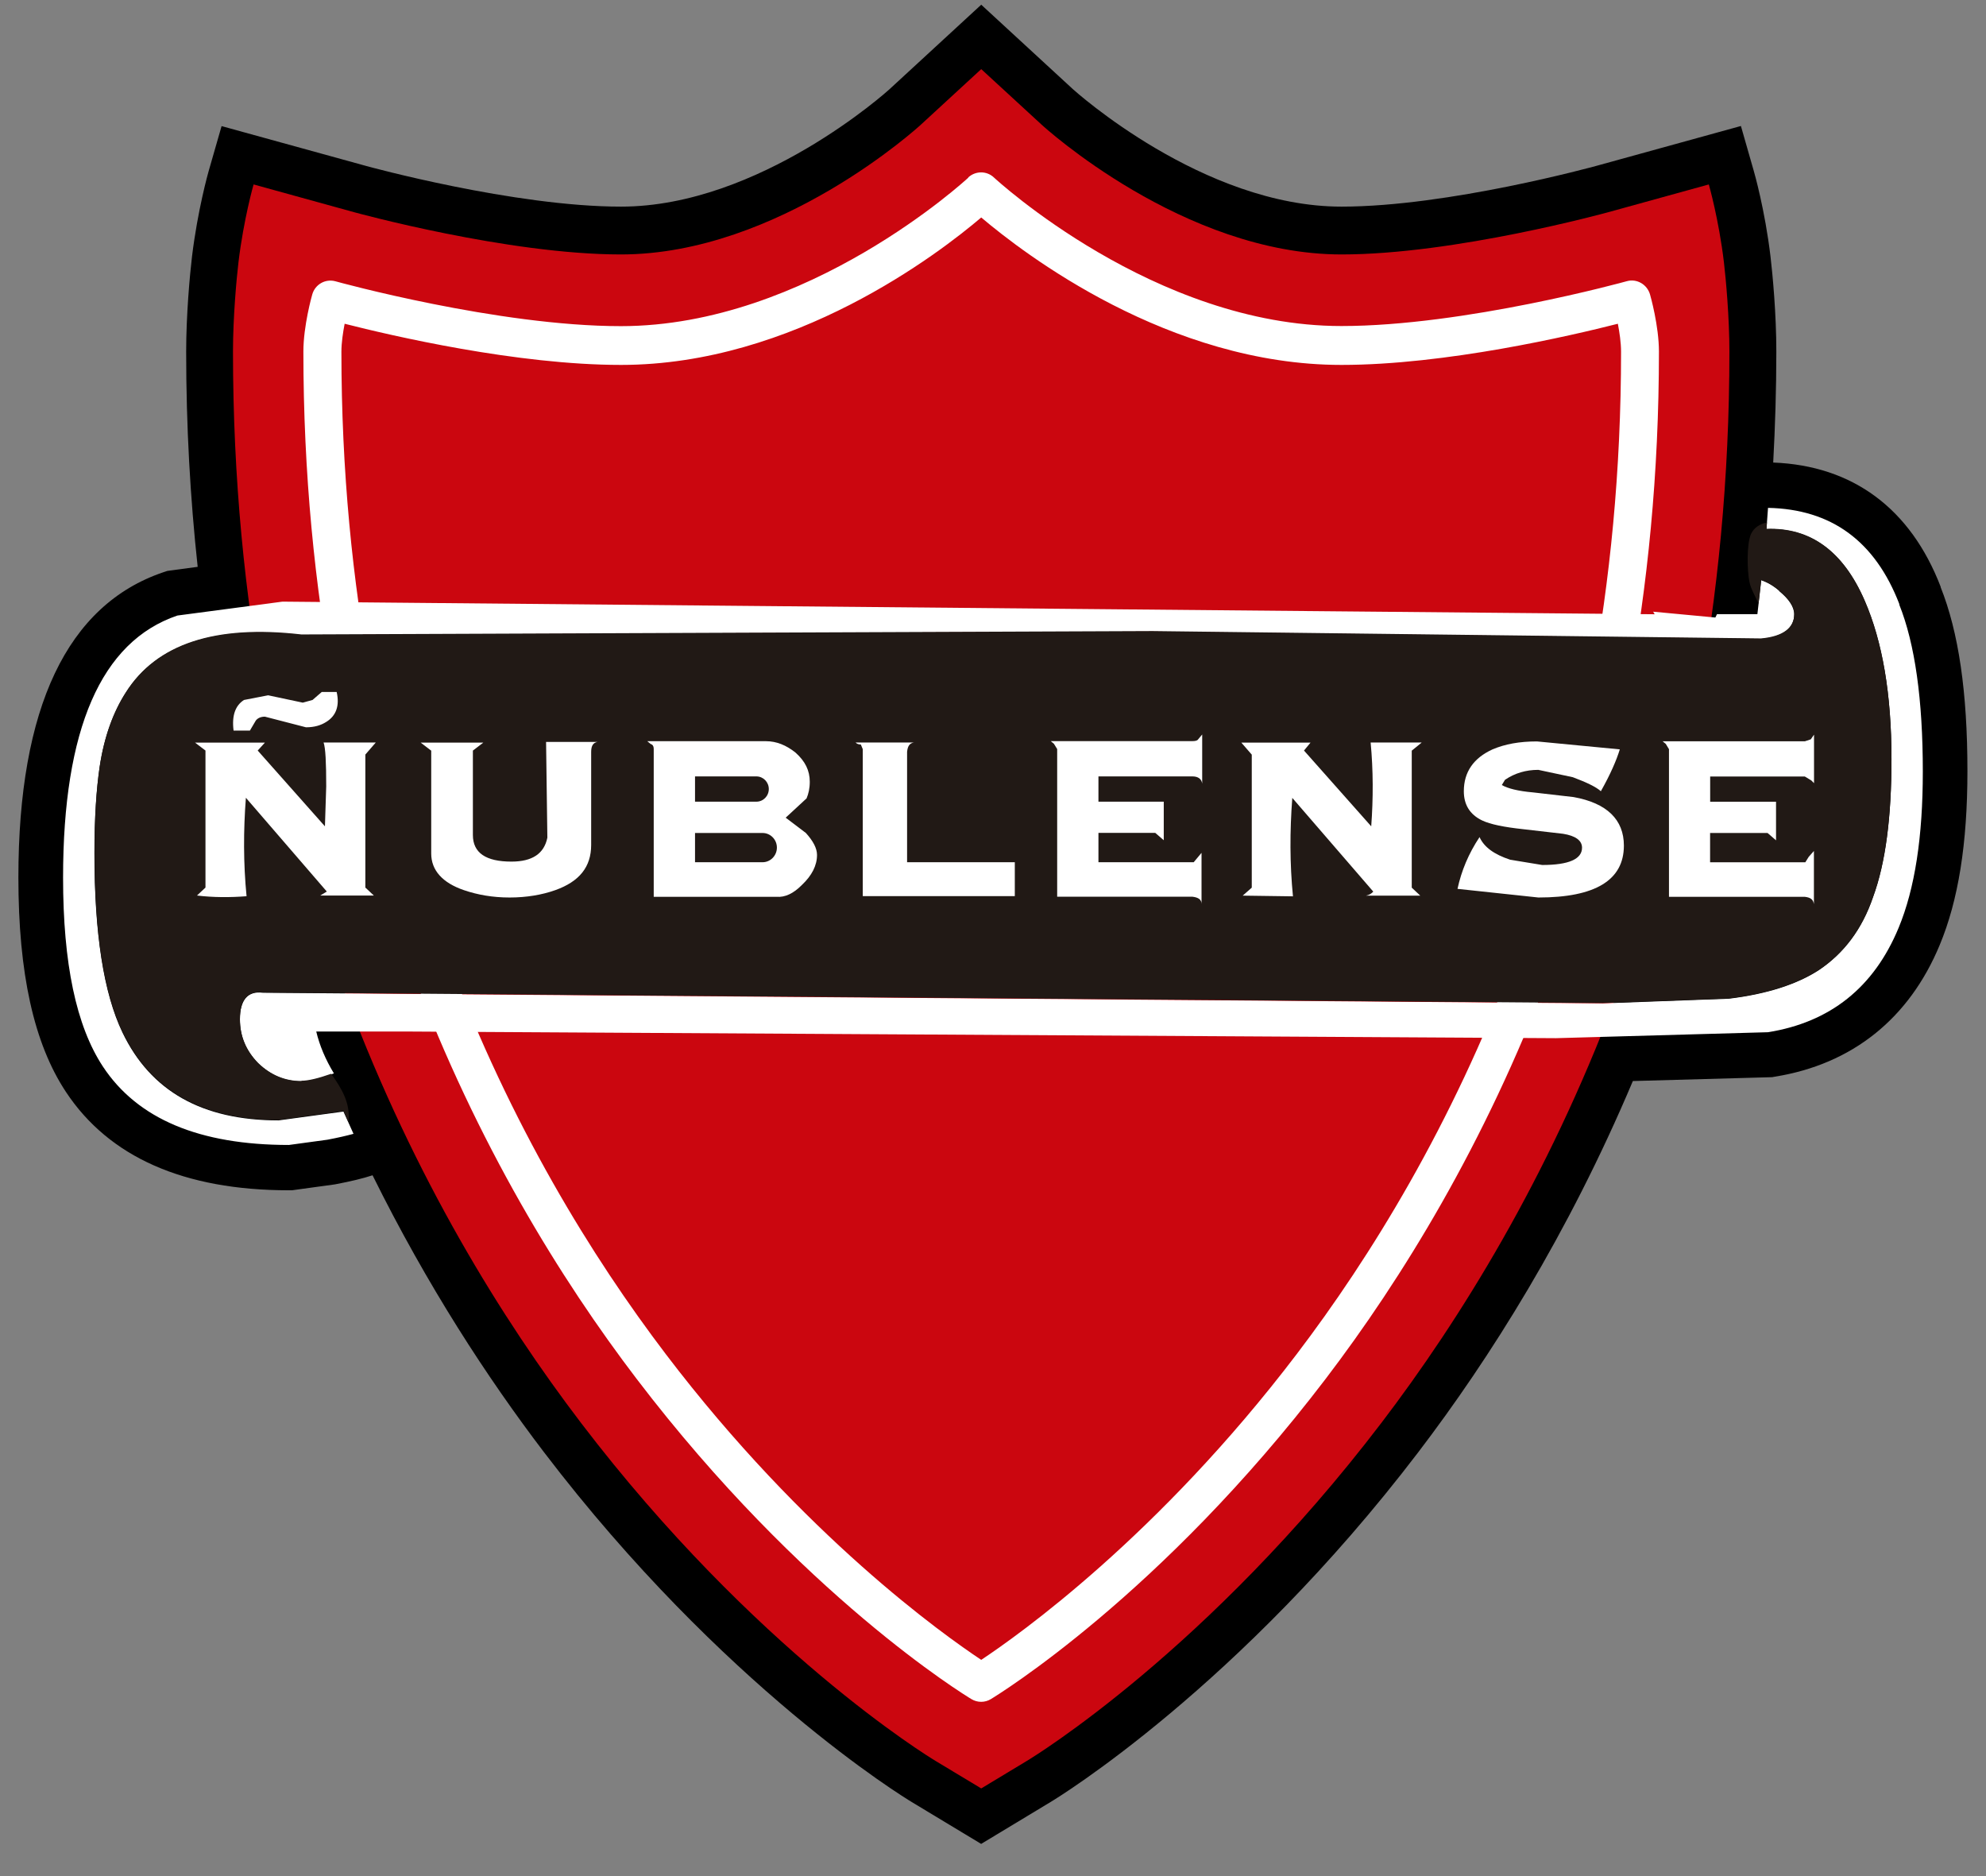 <svg width="54" height="51" viewBox="0 0 54 51" fill="none" xmlns="http://www.w3.org/2000/svg">
<rect x="0" y="0" width="54" height="51" fill="#808080" stroke="none"/>
<g clip-path="url(#clip0_729_1453)">
<path d="M52.77 15.957C51.95 13.822 50.374 12.657 48.214 12.574C48.267 11.59 48.299 10.587 48.299 9.557C48.299 8.528 48.198 7.46 48.14 6.968C47.989 5.703 47.699 4.69 47.686 4.647L47.336 3.425L43.398 4.511C43.355 4.522 39.383 5.617 36.475 5.617C32.704 5.617 29.212 2.457 29.177 2.428L26.68 0.128L24.183 2.428C24.149 2.46 20.654 5.617 16.886 5.617C13.983 5.617 10.005 4.525 9.965 4.514L6.025 3.428L5.674 4.649C5.661 4.693 5.375 5.706 5.221 6.971C5.162 7.463 5.062 8.56 5.062 9.56C5.062 11.598 5.173 13.547 5.375 15.409L4.549 15.52L4.438 15.557C1.827 16.444 0.5 19.236 0.5 23.855C0.5 26.46 0.922 28.366 1.79 29.679C2.963 31.457 5.003 32.357 7.856 32.357H7.938L9.095 32.198L9.124 32.193C9.541 32.114 9.864 32.036 10.13 31.949C11.618 34.955 13.258 37.465 14.795 39.482C19.654 45.852 24.584 48.863 24.791 48.987L26.678 50.125L28.564 48.987C28.771 48.863 33.702 45.852 38.56 39.482C40.516 36.917 42.636 33.557 44.398 29.387L48.185 29.282L48.262 29.268C50.361 28.93 51.91 27.692 52.741 25.69C53.248 24.474 53.495 22.928 53.495 20.96C53.495 18.82 53.256 17.184 52.765 15.957H52.77Z" fill="black"/>
<path d="M46.874 7.13C46.734 5.955 46.463 5.014 46.463 5.014L43.732 5.768C43.69 5.779 39.558 6.917 36.477 6.917C32.176 6.917 28.363 3.428 28.323 3.39L26.68 1.879L25.038 3.39C25.001 3.425 21.188 6.917 16.883 6.917C13.803 6.917 9.668 5.779 9.626 5.768L6.895 5.014C6.895 5.014 6.625 5.955 6.484 7.13C6.431 7.576 6.335 8.625 6.335 9.56C6.335 23.371 11.483 33.022 15.803 38.687C20.511 44.86 25.242 47.752 25.441 47.871L26.68 48.617L27.917 47.871C28.116 47.752 32.847 44.86 37.555 38.687C41.875 33.022 47.023 23.374 47.023 9.56C47.023 8.625 46.927 7.576 46.874 7.13Z" fill="#CB060F"/>
<path d="M26.33 4.828C26.288 4.868 21.962 8.866 16.883 8.866C13.537 8.866 9.167 7.66 9.122 7.647C8.848 7.571 8.567 7.73 8.49 8.006C8.479 8.041 8.249 8.86 8.249 9.557C8.249 22.817 13.179 32.066 17.313 37.487C21.8 43.371 26.229 46.079 26.415 46.19C26.577 46.287 26.779 46.287 26.94 46.19C27.126 46.076 31.555 43.371 36.042 37.487C40.176 32.063 45.107 22.817 45.107 9.557C45.107 8.86 44.876 8.041 44.865 8.006C44.786 7.73 44.504 7.568 44.234 7.644C44.189 7.657 39.821 8.863 36.472 8.863C31.393 8.863 27.07 4.866 27.025 4.825C26.829 4.639 26.524 4.641 26.325 4.825L26.33 4.828ZM26.68 5.912C27.843 6.898 31.78 9.92 36.475 9.92C39.303 9.92 42.705 9.128 43.99 8.801C44.035 9.036 44.077 9.312 44.077 9.563C44.077 22.503 39.282 31.522 35.257 36.812C31.491 41.763 27.686 44.455 26.68 45.122C25.675 44.455 21.869 41.763 18.104 36.812C14.081 31.522 9.283 22.503 9.283 9.563C9.283 9.314 9.326 9.036 9.371 8.801C10.655 9.128 14.057 9.92 16.886 9.92C21.58 9.92 25.521 6.898 26.68 5.912Z" fill="white"/>
<path d="M51.645 16.425C50.984 14.706 49.793 13.841 48.073 13.806C48.057 13.998 48.047 14.193 48.031 14.384C49.227 14.338 50.119 14.987 50.703 16.336C51.183 17.439 51.43 18.868 51.43 20.639C51.43 22.211 51.271 23.457 50.931 24.382C50.629 25.268 50.132 25.917 49.458 26.371C48.872 26.752 48.057 27.022 47.009 27.149L43.583 27.276L7.144 26.987C6.736 26.933 6.523 27.187 6.523 27.711C6.523 28.163 6.683 28.56 7.02 28.906C7.357 29.23 7.747 29.395 8.193 29.395C8.389 29.395 8.689 29.322 9.079 29.179C8.848 28.798 8.689 28.419 8.599 28.041H11.082L42.304 28.222L48.073 28.06C49.758 27.79 50.95 26.849 51.624 25.222C52.067 24.155 52.282 22.747 52.282 20.974C52.282 19.022 52.069 17.503 51.642 16.436L51.645 16.425Z" fill="white"/>
<path d="M48.379 16.063C48.214 15.92 48.05 15.828 47.888 15.774C47.853 16.082 47.821 16.393 47.784 16.695H46.686C46.67 16.725 46.656 16.758 46.641 16.787L44.95 16.628L44.99 16.698L7.681 16.355L4.823 16.733C2.745 17.439 1.715 19.825 1.715 23.858C1.715 26.19 2.071 27.89 2.798 28.993C3.74 30.42 5.425 31.125 7.856 31.125L8.904 30.982C9.188 30.928 9.424 30.874 9.612 30.822C9.52 30.622 9.429 30.42 9.339 30.217L7.574 30.457C5.497 30.457 4.096 29.663 3.331 28.071C2.817 27.003 2.567 25.376 2.567 23.19C2.567 22.23 2.62 21.455 2.708 20.858C2.832 20.025 3.082 19.358 3.419 18.833C4.252 17.514 5.85 16.99 8.193 17.26L31.337 17.168L47.88 17.368C48.482 17.314 48.785 17.079 48.785 16.701C48.785 16.501 48.641 16.285 48.376 16.068L48.379 16.063Z" fill="white"/>
<path d="M8.193 29.387C7.75 29.387 7.36 29.225 7.02 28.898C6.683 28.555 6.524 28.157 6.524 27.703C6.524 27.179 6.736 26.925 7.145 26.979L43.584 27.268L47.009 27.141C48.057 27.014 48.872 26.744 49.459 26.363C50.133 25.912 50.632 25.26 50.931 24.374C51.268 23.452 51.43 22.203 51.43 20.63C51.43 18.857 51.181 17.43 50.703 16.328C50.119 14.982 49.228 14.333 48.031 14.376C48.036 14.317 48.039 14.26 48.044 14.201C47.853 14.244 47.697 14.338 47.614 14.509C47.487 14.771 47.506 15.52 47.567 15.817C47.609 16.028 47.747 16.233 47.813 16.417C47.837 16.201 47.864 15.982 47.888 15.765C48.052 15.82 48.214 15.909 48.379 16.055C48.644 16.271 48.787 16.49 48.787 16.687C48.787 17.066 48.485 17.301 47.882 17.355L31.34 17.155L8.195 17.247C5.852 16.976 4.255 17.501 3.422 18.82C3.085 19.344 2.835 20.012 2.71 20.844C2.623 21.441 2.57 22.22 2.57 23.176C2.57 25.363 2.819 26.99 3.334 28.057C4.098 29.647 5.499 30.444 7.577 30.444L9.342 30.203C9.387 30.303 9.432 30.401 9.474 30.501C9.533 29.99 9.297 29.601 9.005 29.19C8.654 29.314 8.379 29.379 8.198 29.379L8.193 29.387Z" fill="#211915"/>
<path d="M8.745 18.811H9.154C9.241 19.19 9.135 19.463 8.87 19.625C8.726 19.717 8.549 19.771 8.32 19.771L7.203 19.482C7.097 19.482 7.007 19.517 6.954 19.59L6.795 19.86H6.351C6.298 19.444 6.404 19.174 6.635 19.028L7.291 18.901L8.233 19.101L8.498 19.028L8.748 18.811H8.745ZM10.218 20.184H8.798C8.851 20.33 8.87 20.728 8.87 21.379L8.835 22.463L7.007 20.403L7.203 20.187H5.303L5.587 20.403V24.128L5.356 24.344C5.799 24.398 6.261 24.398 6.704 24.363C6.617 23.476 6.617 22.574 6.686 21.687L8.886 24.236L8.708 24.344H10.165L9.934 24.128V20.512L10.218 20.184Z" fill="white"/>
<path d="M11.725 20.401V23.203C11.725 23.655 12.028 23.998 12.614 24.198C12.986 24.325 13.394 24.398 13.856 24.398C14.318 24.398 14.742 24.325 15.098 24.198C15.756 23.963 16.074 23.566 16.074 22.968V20.439C16.074 20.276 16.127 20.185 16.252 20.168H14.848L14.883 22.771C14.795 23.206 14.474 23.422 13.906 23.422C13.214 23.422 12.858 23.187 12.858 22.698V20.404L13.142 20.187H11.438L11.722 20.404L11.725 20.401Z" fill="white"/>
<path d="M17.6 20.149H20.829C21.113 20.149 21.379 20.258 21.628 20.457C21.894 20.693 22.018 20.947 22.018 21.252C22.018 21.433 21.984 21.576 21.931 21.703L21.363 22.228L21.912 22.644C22.108 22.86 22.215 23.06 22.215 23.241C22.215 23.53 22.074 23.801 21.806 24.055C21.575 24.29 21.344 24.398 21.113 24.379H17.775V20.366C17.775 20.274 17.741 20.239 17.688 20.222L17.6 20.149ZM18.898 21.793H20.567C20.753 21.793 20.904 21.639 20.904 21.449C20.904 21.26 20.753 21.106 20.567 21.106H18.898V21.793ZM18.898 23.439H20.734C20.949 23.439 21.124 23.26 21.124 23.041C21.124 22.822 20.949 22.644 20.734 22.644H18.898V23.441V23.439Z" fill="white"/>
<path d="M24.86 20.184H23.263C23.297 20.222 23.35 20.238 23.406 20.238L23.459 20.366V24.36H27.593V23.439H24.664V20.436C24.682 20.274 24.735 20.201 24.86 20.182V20.184Z" fill="white"/>
<path d="M32.582 20.093C32.563 20.13 32.51 20.147 32.423 20.147H28.57L28.657 20.22L28.745 20.363V24.376H32.42C32.579 24.395 32.67 24.449 32.67 24.576V23.184L32.457 23.439H29.867V22.641H31.412L31.643 22.841V21.793H29.867V21.106H32.423C32.582 21.106 32.672 21.179 32.688 21.303V19.966L32.582 20.093Z" fill="white"/>
<path d="M38.651 20.184H37.268C37.34 20.944 37.34 21.703 37.284 22.463L35.456 20.403L35.634 20.187H33.752L34.036 20.514V24.13L33.79 24.347L35.156 24.366C35.069 23.479 35.069 22.595 35.138 21.69L37.34 24.238C37.287 24.293 37.234 24.328 37.144 24.347H38.617L38.386 24.13V20.406L38.651 20.19V20.184Z" fill="white"/>
<path d="M40.232 22.752C39.93 23.203 39.736 23.674 39.63 24.163L41.83 24.398C43.374 24.398 44.154 23.928 44.154 22.987C44.154 22.282 43.693 21.831 42.788 21.668L41.686 21.541C41.278 21.506 40.994 21.433 40.835 21.341L40.922 21.198C41.188 21.017 41.49 20.928 41.827 20.928L42.766 21.128C43.157 21.274 43.406 21.398 43.528 21.509C43.793 21.039 43.955 20.66 44.043 20.371L41.79 20.155C41.31 20.155 40.919 20.228 40.583 20.371C40.068 20.606 39.802 20.985 39.802 21.509C39.802 21.871 39.962 22.141 40.299 22.303C40.529 22.412 40.904 22.485 41.4 22.539L42.501 22.666C42.838 22.72 43.016 22.847 43.016 23.044C43.016 23.352 42.66 23.514 41.933 23.514L41.063 23.371C40.62 23.225 40.354 23.028 40.23 22.758L40.232 22.752Z" fill="white"/>
<path d="M45.203 20.149L45.293 20.222L45.38 20.366V24.379H49.072C49.233 24.398 49.302 24.452 49.321 24.579V23.133L49.178 23.295L49.087 23.441H46.498V22.644H48.06L48.291 22.844V21.795H46.5V21.109H49.074L49.252 21.217L49.324 21.29V19.971L49.236 20.098L49.074 20.152H45.205L45.203 20.149Z" fill="white"/>
</g>
<defs>
<clipPath id="clip0_729_1453">
<rect width="53" height="50" fill="white" transform="translate(0.5 0.128)"/>
</clipPath>
</defs>
</svg>
